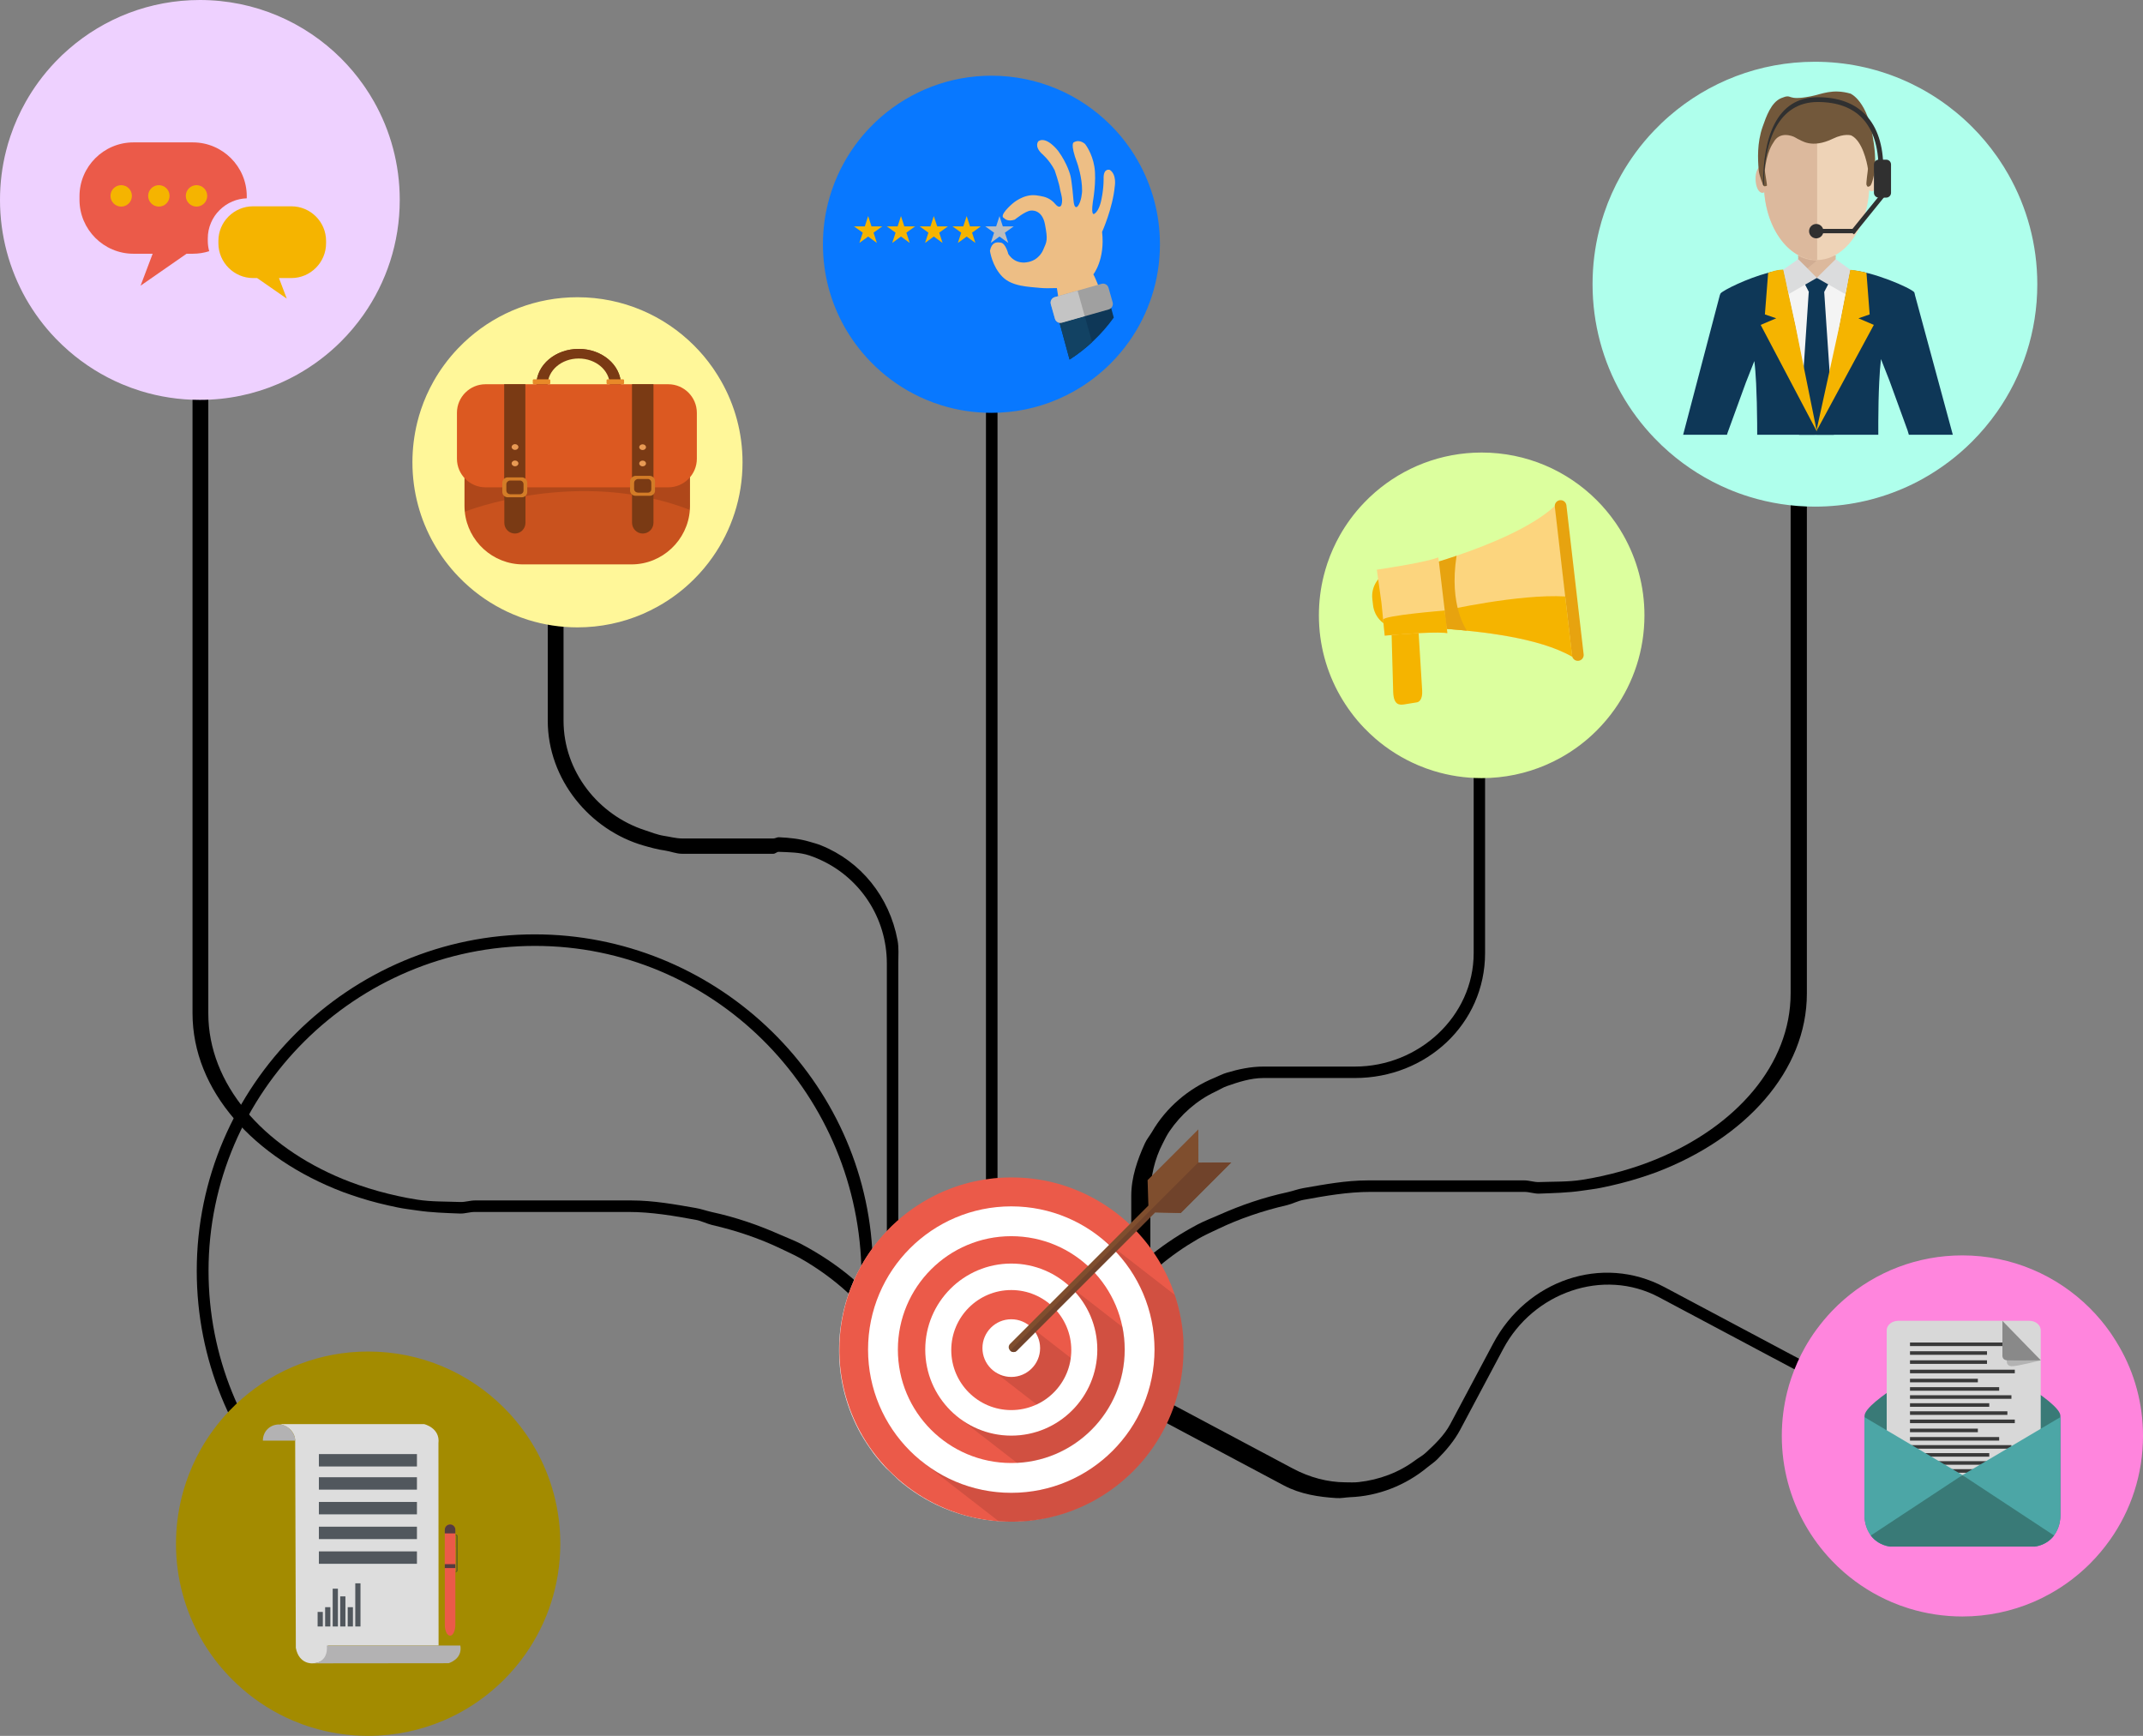 <?xml version="1.0" encoding="utf-8"?>
<!-- Generator: Adobe Illustrator 22.0.0, SVG Export Plug-In . SVG Version: 6.00 Build 0)  -->
<svg version="1.1" id="Layer_1" xmlns="http://www.w3.org/2000/svg" xmlns:xlink="http://www.w3.org/1999/xlink" x="0px" y="0px"
	 viewBox="0 0 4563.7 3696.3" style="enable-background:new 0 0 4563.7 3696.3;" xml:space="preserve">
<rect x="0" y="0" width="4563.7" height="3696.3" fill="#808080" stroke="none"/>
<style type="text/css">
	.st0{fill:#FCFAFB;}
	.st1{fill:#EED1FF;}
	.st2{fill:#AFFFEC;}
	.st3{fill:#DCFF9E;}
	.st4{fill:#FF85DD;}
	.st5{fill:#FFF799;}
	.st6{fill:#A38B00;}
	.st7{fill:#0878FF;}
	.st8{fill:#F5B400;}
	.st9{fill:#EB5A49;}
	.st10{fill:#DCB99D;}
	.st11{fill:#EED3B7;}
	.st12{fill:#72583B;}
	.st13{fill:#F4F4F4;}
	.st14{fill:#0E3757;}
	.st15{fill:#D1AD93;}
	.st16{fill:#DBDCDD;}
	.st17{fill:#303030;}
	.st18{fill:#252926;}
	.st19{fill:#EDBE85;}
	.st20{fill:#BCBCBC;}
	.st21{fill:#A0A0A0;}
	.st22{fill:#124263;}
	.st23{fill:#C4C4C4;}
	.st24{fill:#397A77;}
	.st25{fill:#D8D8D8;}
	.st26{fill:#3A3A3A;}
	.st27{fill:#221F1F;}
	.st28{opacity:0.2;fill:#221F1F;enable-background:new    ;}
	.st29{fill:#898989;}
	.st30{fill:#4CA6A6;}
	.st31{fill:#7A3A14;}
	.st32{fill:#C9521E;}
	.st33{opacity:0.13;fill:#050505;enable-background:new    ;}
	.st34{fill:#DC5921;}
	.st35{fill:#E89A54;}
	.st36{fill:#D37C27;}
	.st37{fill:#E88929;}
	.st38{fill:#FFFFFF;}
	.st39{opacity:0.11;enable-background:new    ;}
	.st40{fill:#7F4E2E;}
	.st41{fill:#70432B;}
	.st42{fill:#FCD57E;}
	.st43{fill:#E7A30F;}
	.st44{fill:#DDDDDD;}
	.st45{fill:#B3B2B3;}
	.st46{opacity:0.8;fill:#2F363E;enable-background:new    ;}
	.st47{opacity:0.8;}
	.st48{fill:#2F363E;}
</style>
<g id="Layer_3">
</g>
<g id="Layer_5">
</g>
<g id="Layer_2_1_">
	<g>
		<path d="M1859.1,2704.3v388.1c-9.2-12-17.3-24.6-24.4-37.7v-350.4c0-2.7-0.3-5.5-0.4-8.2c-12.4-376.7-317.1-681.9-695-681.9
			c-381.6,0-695.2,310.4-695.2,691.9c0,365.3,285,665.3,644,690.2c0.4,0,1,0.1,1.4,0.1c15.6,1.1,31.3,1.6,48.6,1.6v24.6
			c-17.3,0-33.4-0.5-49.3-1.7c-0.4,0-0.9-0.1-1.3-0.1C715.3,3395.6,419,3084.6,419,2706.1c0-395,324.8-716.5,719.8-716.5
			c379.1,0,695.3,296.8,718.7,670.2C1858.5,2674.5,1859.1,2689.4,1859.1,2704.3z"/>
	</g>
	<g>
		<rect x="2099.7" y="635.9" width="24.6" height="2006.7"/>
	</g>
	<g>
		<path d="M1961.9,3004.8v119c-11.2-3.6-22.4-7.8-33.6-12.5v-106.4c0-127.6-85.2-241.9-211.7-318.4c-3.4-2-6.8-4.1-10.3-6
			c-13.1-7.6-29.3-14.8-43.4-21.6c-44.5-21.4-94.5-38.5-146.4-50.4c-11.3-2.7-23.4-9-34.8-11c-45.7-8.4-94-16.8-143.3-16.8h-327.2
			c-10.6,0-21,3.7-31.2,3.4c-31.1-1.2-61.6-2.1-91.3-6.5c-13.8-2.1-27.4-3.5-40.9-6.3c-28.6-5.8-56.2-12.6-82.8-21.2
			c-11.5-3.8-23.3-7.6-34.5-11.8C540.3,2465.9,410,2322.6,410,2157.5V769l33.6-16.3v1404.8c0,151,115.9,283,286.7,353.2
			c11.2,4.6,22.8,8.9,34.4,12.9c26.5,9.2,54.3,17,83,23.2c13.4,3,27.2,5.6,41,7.7c29.6,4.7,60.3,3.8,91.4,5
			c10.4,0.4,20.9-3.3,31.3-3.3h333.3c47,0,92.7,8.4,136.5,16c11.6,1.9,22.9,6.1,34.2,8.6c51.6,11.1,100.2,28,145.2,48
			c14,6.2,32.6,13.3,45.9,20.3c6.2,3.2,12,6.5,18,9.9C1866.5,2739.8,1961.9,2865.1,1961.9,3004.8z"/>
	</g>
	<g>
		<path d="M3847.9,874.9v1240.5c0,165-130.5,308.4-320.7,380.8c-11.2,4.3-23.2,8-34.7,11.8c-26.6,8.5-54.3,15.4-82.8,21.2
			c-13.5,2.8-27.1,4.1-40.9,6.3c-29.7,4.4-60.2,5-91.3,6.2c-10.3,0.3-20.7-3.7-31.2-3.7h-327.2c-49.2,0-97.6,8.6-143.3,17
			c-11.5,2-23.5,8.5-34.8,11.2c-51.9,11.9-101.9,29.1-146.4,50.4c-14.1,6.7-30.3,14-43.4,21.6c-29.7,17.2-57.2,36.5-82.1,57.5
			c-85.7,72.3-139.6,165.5-139.6,267v230.9c-11.2,6.2-22.4,11.8-34.6,16.9v-247.8c0-111.7,61.2-214.2,158.4-292
			c29.5-23.6,62.4-45,97.8-63.7c13.2-7,31.9-14.2,45.9-20.4c44.9-20,93.6-36.9,145.2-48c11.3-2.5,22.6-6.9,34.2-8.8
			c43.9-7.6,89.6-16.3,136.6-16.3h333.3c10.4,0,20.9,4,31.3,3.6c31.1-1.2,61.8-0.1,91.3-4.8c13.8-2.1,27.6-4.7,41-7.7
			c28.7-6.2,56.5-14,83-23.2c11.6-4.1,23-8.3,34.1-12.9c170.7-70.1,286.3-202.2,286.3-353.2V874.9H3847.9z"/>
	</g>
	<g>
		<g>
			<path d="M3162.6,1369.8v659.6c0,151.4-125.6,266.1-277,266.1h-194.9c-27.2,0-53.5,8.7-77.9,17.2c-8.4,2.8-16.5,8.2-24.6,11.9
				c-39.7,18.6-73.6,48.7-98,84.7c-5.3,7.8-9.5,16.5-13.8,25c-17.5,33.4-26.6,72-26.6,112.2v538.3c-12.2,17.4-25.5,33.7-40.7,48.6
				v-586.9c0-39.8,13.4-77.6,28.9-111.7c3.7-8.4,10.5-16.5,15.2-24.5c30-51.8,77.9-92.8,133.8-115.6c8-3.3,16.7-8,25.2-10.4
				c24.7-7.5,51.4-13.2,78.6-13.2h194.9c135.2,0,252.6-106.5,252.6-241.7v-659.6L3162.6,1369.8L3162.6,1369.8z"/>
		</g>
		<path d="M3197.2,1359.5c0,27.6-22.3,49.9-49.9,49.9c-27.6,0-49.9-22.3-49.9-49.9s22.3-49.9,49.9-49.9S3197.2,1331.9,3197.2,1359.5
			z"/>
	</g>
	<g>
		<g>
			<path d="M4127.4,3050.8l-582.7-310c-133.6-71.1-293.6-13.9-364.7,119.7l-91.6,172.1c-12.8,24-33,43-51.9,60.6
				c-6.4,6.1-15.1,10.7-22.2,16c-35.1,26.3-77.6,42-120.8,46.7c-9.4,1.1-19.1,0.6-28.6,0.5c-37.7-0.2-76-10.4-111.6-29.3
				l-475.2-252.8c-21.1,2.6-41.7,6.7-62.1,13.1l518.1,275.7c35.2,18.7,74.8,24.6,112.2,26.9c9.2,0.7,19.5-1.5,28.7-1.9
				c59.8-2.2,118.5-25.2,164.9-63.8c6.7-5.5,15.1-10.9,21.2-17.2c18.2-18.3,36-39.1,48.7-63l91.6-172.1
				c63.5-119.3,212.3-173.1,331.6-109.7l582.7,310L4127.4,3050.8z"/>
		</g>
		<path d="M4152.5,3024.9c-24.3-12.9-54.5-3.7-67.5,20.6c-12.9,24.3-3.7,54.5,20.6,67.5c24.3,12.9,54.6,3.7,67.5-20.6
			C4186.1,3068,4176.8,3037.8,4152.5,3024.9z"/>
	</g>
	<g>
		<g>
			<path d="M1913,2051.5v1099.2c-9.2-7.4-17.3-15.2-24.4-23.4V2051.5c0-97.6-57.4-181.9-140.7-220.2c-7.9-3.7-15.8-6.9-24.2-9.7
				c-20.7-6.9-42.7-6.8-65.4-7.7c-3.7-0.2-7.3,4.1-11.1,4.1h-194.9c-12.4,0-24.7-5.3-36.6-7c-13.5-1.7-32.1-6.7-44.8-10.4
				c-114.7-32.9-204.4-140.9-204.4-266V891.2h33.6v643.3c0,108.8,74.7,201.2,172.9,233.2c12.6,4.2,27.5,10.1,40.9,12.1
				c12,1.8,25.9,5.6,38.4,5.6h194.9c3.7,0,7.5-2.7,11.2-2.6c22.6,1,44.6,3.3,65.5,9.5c8.3,2.5,16.5,4.5,24.5,7.8
				c85,34.1,145.7,109.6,162.9,201.7C1914.5,2018,1913,2034.4,1913,2051.5z"/>
		</g>
		<path d="M1141.7,879.8c0,27.6,22.3,49.9,49.9,49.9s49.9-22.3,49.9-49.9c0-27.6-22.3-49.9-49.9-49.9
			C1164,829.9,1141.7,852.2,1141.7,879.8z"/>
	</g>
	<path class="st0" d="M2516.2,2875.2c0,78-24.5,150.3-66.2,209.6c-12.2,17.4-25.9,33.7-41,48.6c-23.6,23.5-50.4,43.8-79.6,60.2
		c-11.1,6.2-22.5,11.8-34.2,16.9c-44,18.9-92.6,29.3-143.5,29.3c-37.5,0-73.8-5.7-107.9-16.2c-11.7-3.6-23.1-7.8-34.3-12.5
		c-35.4-15-68-35.5-96.7-60.3c-8.6-7.4-16.8-15.2-24.6-23.4c-10.5-11-20.4-22.6-29.5-34.9c-8.9-12-17.2-24.6-24.6-37.7
		c-30-53-47.2-114.3-47.2-179.5c0-30.7,3.8-60.5,10.9-89c2.3-9.3,5-18.4,8-27.3c7.4-21.9,16.8-43,28-62.8
		c7.1-12.6,14.9-24.7,23.4-36.2c9.5-12.9,19.8-25.2,30.9-36.8c7.8-8.2,16-16,24.6-23.4c64-55.5,147.5-89.1,238.8-89.1
		c100.5,0,191.5,40.7,257.4,106.4c15,15,28.7,31.2,41,48.6c1.2,1.6,2.3,3.3,3.4,5c5.5,8.1,10.7,16.5,15.6,25.1
		C2499.1,2748.6,2516.2,2809.9,2516.2,2875.2z"/>
	<path class="st1" d="M851.3,425.7c0,91.1-28.6,175.5-77.3,244.7c-14.3,20.3-30.3,39.3-47.8,56.8c-27.5,27.5-58.8,51.1-93,70.3
		c-12.9,7.2-26.3,13.8-40,19.7c-51.4,22.1-108.1,34.3-167.6,34.3c-43.8,0-86.1-6.6-125.9-18.9c-13.6-4.2-27-9.1-40-14.6
		c-41.4-17.5-79.4-41.4-112.9-70.4c-10-8.7-19.6-17.8-28.7-27.3c-12.3-12.8-23.8-26.4-34.4-40.7c-10.4-14-20-28.7-28.7-44
		C20,573.4,0,501.9,0,425.7c0-35.8,4.4-70.6,12.8-103.9c2.7-10.8,5.8-21.5,9.4-31.9c8.6-25.6,19.6-50.1,32.7-73.3
		c8.3-14.7,17.4-28.8,27.3-42.3c11.1-15.1,23.1-29.4,36-42.9c9.1-9.6,18.7-18.7,28.7-27.3C221.6,39.2,319.1,0,425.7,0
		C543,0,649.2,47.5,726.2,124.2c17.5,17.5,33.6,36.5,47.8,56.8c1.4,1.9,2.7,3.9,4,5.8c6.5,9.5,12.5,19.2,18.2,29.2
		C831.3,277.9,851.3,349.5,851.3,425.7z"/>
	<path class="st2" d="M4338.6,605.2c0,101.3-31.8,195.2-86,272.2c-15.9,22.6-33.7,43.7-53.2,63.2c-30.6,30.5-65.4,56.9-103.4,78.2
		c-14.4,8.1-29.2,15.4-44.5,21.9c-57.2,24.5-120.2,38.1-186.4,38.1c-48.8,0-95.8-7.4-140.1-21.1c-15.2-4.7-30-10.1-44.5-16.3
		c-46-19.5-88.3-46.1-125.6-78.4c-11.1-9.6-21.8-19.8-31.9-30.4c-13.7-14.3-26.5-29.4-38.3-45.3c-11.6-15.6-22.3-32-31.9-49
		c-39-68.8-61.3-148.4-61.3-233.2c0-39.9,4.9-78.6,14.2-115.6c3-12,6.5-23.9,10.4-35.5c9.6-28.5,21.8-55.8,36.4-81.6
		c9.2-16.3,19.4-32,30.4-47.1c12.3-16.8,25.7-32.7,40.1-47.7c10.2-10.6,20.8-20.8,31.9-30.4c83.1-72.1,191.5-115.7,310.1-115.7
		c130.5,0,248.7,52.8,334.3,138.2c19.5,19.4,37.3,40.6,53.2,63.2c1.5,2.1,3,4.3,4.5,6.5c7.2,10.6,13.9,21.4,20.2,32.5
		C4316.3,440.9,4338.6,520.4,4338.6,605.2z"/>
	<path class="st3" d="M3502,1310.4c0,74.1-23.3,142.9-63,199.2c-11.6,16.5-24.7,32-38.9,46.2c-22.4,22.4-47.9,41.6-75.7,57.2
		c-10.5,5.9-21.4,11.2-32.6,16c-41.9,18-88,27.9-136.4,27.9c-35.7,0-70.1-5.4-102.5-15.4c-11.1-3.4-22-7.4-32.6-11.9
		c-33.7-14.3-64.7-33.7-91.9-57.3c-8.1-7.1-15.9-14.5-23.4-22.3c-10-10.4-19.4-21.5-28-33.2c-8.5-11.4-16.3-23.4-23.4-35.9
		c-28.6-50.4-44.9-108.6-44.9-170.6c0-29.2,3.6-57.5,10.4-84.6c2.2-8.8,4.8-17.5,7.6-26c7-20.9,16-40.8,26.6-59.7
		c6.7-11.9,14.2-23.4,22.3-34.5c9-12.3,18.8-24,29.3-34.9c7.4-7.8,15.2-15.2,23.4-22.3c60.8-52.7,140.2-84.7,227-84.7
		c95.5,0,182,38.6,244.7,101.1c14.3,14.2,27.3,29.7,38.9,46.2c1.1,1.6,2.2,3.2,3.3,4.7c5.3,7.7,10.2,15.7,14.8,23.8
		C3485.7,1190.1,3502,1248.4,3502,1310.4z"/>
	<path class="st4" d="M4563.7,3057.5c0,82.3-25.8,158.5-69.9,221c-12.9,18.3-27.4,35.5-43.2,51.3c-24.9,24.8-53.1,46.2-84,63.5
		c-11.7,6.5-23.7,12.5-36.1,17.8c-46.5,19.9-97.6,31-151.4,31c-39.6,0-77.8-6-113.8-17.1c-12.3-3.8-24.4-8.2-36.1-13.2
		c-37.4-15.8-71.7-37.4-102-63.6c-9-7.8-17.7-16.1-25.9-24.7c-11.1-11.6-21.5-23.9-31.1-36.8c-9.4-12.7-18.1-26-25.9-39.8
		c-31.7-55.9-49.8-120.5-49.8-189.3c0-32.4,4-63.8,11.5-93.8c2.4-9.8,5.3-19.4,8.5-28.8c7.8-23.1,17.7-45.3,29.5-66.2
		c7.5-13.3,15.7-26,24.7-38.2c10-13.6,20.9-26.6,32.5-38.8c8.2-8.6,16.9-16.9,25.9-24.7c67.5-58.5,155.5-93.9,251.8-93.9
		c106,0,201.9,42.9,271.5,112.2c15.8,15.8,30.3,32.9,43.2,51.3c1.2,1.7,2.4,3.5,3.6,5.3c5.8,8.6,11.3,17.4,16.4,26.4
		C4545.6,2924,4563.7,2988.6,4563.7,3057.5z"/>
	<path class="st5" d="M1581.3,984.4c0,75.2-23.6,144.9-63.8,202c-11.8,16.8-25,32.5-39.5,46.9c-22.7,22.7-48.5,42.2-76.8,58
		c-10.7,6-21.7,11.4-33,16.3c-42.5,18.2-89.2,28.3-138.4,28.3c-36.2,0-71.1-5.5-104-15.6c-11.3-3.5-22.3-7.5-33-12.1
		c-34.2-14.5-65.6-34.2-93.2-58.2c-8.3-7.2-16.2-14.7-23.7-22.6c-10.2-10.6-19.6-21.8-28.4-33.6c-8.6-11.6-16.5-23.7-23.7-36.4
		c-29-51.1-45.5-110.1-45.5-173c0-29.6,3.7-58.3,10.5-85.8c2.2-8.9,4.8-17.7,7.7-26.4c7.1-21.2,16.2-41.4,27-60.5
		c6.8-12.1,14.4-23.8,22.6-34.9c9.1-12.5,19.1-24.3,29.7-35.4c7.5-7.9,15.5-15.4,23.7-22.6c61.7-53.5,142.1-85.9,230.2-85.9
		c96.9,0,184.6,39.2,248.1,102.6c14.5,14.4,27.7,30.1,39.5,46.9c1.1,1.6,2.2,3.2,3.3,4.8c5.3,7.8,10.3,15.9,15,24.1
		C1564.7,862.4,1581.3,921.4,1581.3,984.4z"/>
	<path class="st6" d="M1193.2,3287.2c0,87.5-27.5,168.7-74.3,235.2c-13.7,19.5-29.1,37.8-46,54.6c-26.5,26.4-56.5,49.2-89.4,67.5
		c-12.4,7-25.2,13.3-38.4,18.9c-49.4,21.2-103.9,32.9-161.1,32.9c-42.1,0-82.8-6.4-121-18.2c-13.1-4-25.9-8.7-38.4-14
		c-39.8-16.8-76.3-39.8-108.5-67.7c-9.6-8.3-18.8-17.1-27.6-26.3c-11.8-12.3-22.9-25.4-33.1-39.1c-10-13.5-19.3-27.6-27.6-42.3
		c-33.7-59.5-53-128.2-53-201.4c0-34.4,4.3-67.9,12.3-99.9c2.6-10.4,5.6-20.6,9-30.7c8.3-24.6,18.8-48.2,31.4-70.5
		c8-14.1,16.7-27.7,26.3-40.7c10.6-14.5,22.2-28.3,34.6-41.3c8.8-9.2,18-18,27.6-26.3c71.8-62.3,165.5-100,268-100
		c112.8,0,214.9,45.6,288.9,119.4c16.9,16.8,32.3,35.1,46,54.6c1.3,1.9,2.6,3.7,3.9,5.6c6.2,9.1,12,18.5,17.5,28.1
		C1174,3145.2,1193.2,3213.9,1193.2,3287.2z"/>
	<path class="st7" d="M2470.2,520.2c0,76.8-24.1,147.9-65.2,206.3c-12,17.1-25.5,33.1-40.3,47.9c-23.2,23.1-49.6,43.1-78.4,59.2
		c-10.9,6.1-22.1,11.6-33.7,16.6c-43.3,18.6-91.1,28.9-141.3,28.9c-37,0-72.6-5.6-106.2-16c-11.5-3.5-22.8-7.7-33.7-12.3
		c-34.9-14.8-66.9-34.9-95.1-59.4c-8.4-7.3-16.5-15-24.2-23.1c-10.4-10.8-20-22.3-29-34.3c-8.8-11.8-16.9-24.2-24.2-37.1
		c-29.6-52.2-46.4-112.4-46.4-176.7c0-30.2,3.7-59.5,10.8-87.6c2.3-9.1,4.9-18.1,7.9-26.9c7.3-21.6,16.5-42.3,27.6-61.8
		c7-12.4,14.7-24.3,23-35.7c9.3-12.7,19.5-24.8,30.4-36.2c7.7-8.1,15.8-15.7,24.2-23.1c63-54.6,145.1-87.7,235-87.7
		c98.9,0,188.4,40,253.3,104.7c14.8,14.7,28.3,30.7,40.3,47.9c1.1,1.6,2.3,3.3,3.4,4.9c5.4,8,10.6,16.2,15.3,24.7
		C2453.3,395.7,2470.2,456,2470.2,520.2z"/>
</g>
<g id="Layer_6">
	<path class="st8" d="M538.9,439.3h81.6c40.7,0,73.9,33.1,73.9,73.8v4.9c0,40.7-33.2,74.1-73.9,74.1h-26.4l16.6,43.8l-63.1-43.8H539
		c-40.7,0-73.9-33.4-73.9-74.1v-4.9C465,472.4,498.3,439.3,538.9,439.3z"/>
	<g>
		<g>
			<g>
				<path class="st9" d="M442.5,507.6c0-11.5,2.3-22.7,6.8-33.2c4.3-10.2,10.5-19.3,18.4-27.1c7.9-7.8,17-14,27.2-18.3
					c9.7-4.1,20-6.4,30.6-6.7v-4.5c0-63.1-51.6-114.6-114.8-114.6H284.1c-63.1,0-114.8,51.5-114.8,114.6v7.7
					c0,63.1,51.6,114.8,114.8,114.8h41l-25.7,68l97.9-68h13.4c12.1,0,23.8-1.9,34.8-5.4c-2-7.2-3-14.7-3-22.3L442.5,507.6
					L442.5,507.6z"/>
			</g>
		</g>
	</g>
	<ellipse class="st8" cx="258.1" cy="417.1" rx="22.8" ry="22.8"/>
	<ellipse class="st8" cx="338.3" cy="417.1" rx="22.8" ry="22.8"/>
	<ellipse class="st8" cx="418.5" cy="417.1" rx="22.8" ry="22.8"/>
</g>
<g id="Layer_7">
	<path class="st10" d="M3992.6,598.4l-52.1-19.2c-39-12.8-30.6-35.3-30.6-35.3h-40.1h-0.6H3829c0,0,8.4,22.4-30.6,35.3l-52.1,19.3
		l123.2-1.3L3992.6,598.4z"/>
	<path class="st10" d="M3764.4,380.3c0.6,16-2.7,30-11,30.3s-14.3-12.5-14.8-28.5c-0.6-16,5.8-29.2,14.1-29.5
		C3760.9,352.2,3763.8,364.3,3764.4,380.3z"/>
	<path class="st11" d="M3974.7,377.1c-0.6,16,2.7,30,11,30.3s14.3-12.5,14.8-28.5c0.6-16-5.8-29.2-14.1-29.5
		C3978.1,349,3975.2,361.1,3974.7,377.1z"/>
	<path class="st11" d="M3981.2,388.9c0,91-50.3,164.8-112.4,164.8c-62.1,0-112.4-73.8-112.4-164.8s50.3-168.6,112.4-168.6
		C3930.9,220.3,3981.2,297.8,3981.2,388.9z"/>
	<path class="st10" d="M3869.8,220.3v333.4c-62.4,0-113.4-72-113.4-162.6C3756.3,298.5,3803.6,221.9,3869.8,220.3z"/>
	<path class="st12" d="M3745.3,362.1c-1.9-22.7-3.8-57.4,8.3-92c7.7-21.9,18.1-52.1,39.5-61.1c26.6-11.1,8.1,7,63.5-4
		c23.7-4.7,45.7-16.6,84.1-5.7c0,0,37.7,15.3,48.9,100.9c0,0.1,0,0.2,0.1,0.4c0.4,2.3,5,27.8,3.2,59.5c-0.3,5.5-5.7,32.2-10.1,35.5
		c-6.9,5.1-7-1-7.6-1.3c-2.3-1,3-32.5,2.7-34.9c-2-14.3-12.1-59.7-35.5-71c-0.1-0.1-14.7-4.9-38.8,6.8c-46.5,22.6-68.3,2.8-74.4,1
		c-0.4-0.1-7.5-4.3-7.8-4.4c-4.6-2.2-31.3-13.2-44.6,11.4c-0.1,0.3-0.3,0.5-0.5,0.8c-1.8,2.5-13.6,19.5-18,58.3
		c-0.3,2.3,5.1,30.3,4.5,33.1c0,0-6.8,3.4-7.9-1C3754.6,393.2,3746.3,374.2,3745.3,362.1z"/>
	<rect x="3746.2" y="598.4" class="st13" width="257.3" height="196.2"/>
	<path class="st14" d="M3884.8,621.7c-0.7,1.3-3.6,2.3-6.5,2.3h-19.6c-3,0-5.9-1-6.5-2.3l-11.2-21.8c-2.2-4.3,0.8-8.2,7-8.2h41.2
		c6.2,0,9.2,4,7,8.2L3884.8,621.7z"/>
	<path class="st15" d="M3869.1,554.9l-59.7,49.2l-53.7-20.4l76.7-14.5l-5.9-12.2c0,0,4.6-3.1,2.7-12.1
		C3829.3,545,3847.4,555,3869.1,554.9z"/>
	<path class="st16" d="M3829.5,551.9c0.5,0.1,39.7,39.8,39.7,39.8l-59.6,34.3l-13.7-50.6L3829.5,551.9z"/>
	<path class="st16" d="M3909.3,551.9c-0.5,0.1-40.3,39.8-40.3,39.8l60.3,34.3l12.4-50.7L3909.3,551.9z"/>
	
		<rect x="3925.6" y="448.6" transform="matrix(0.629 -0.777 0.777 0.629 1122.829 3260.857)" class="st17" width="107.1" height="9.9"/>
	<rect x="3877.1" y="487.4" class="st17" width="73.7" height="9.3"/>
	<path class="st17" d="M4010.7,359.7h-10.2c0-95-46.6-142.5-129.5-142.5s-114.7,81.7-114.7,176.7h-1.7
		c0-100.6,27.9-186.9,116.4-186.9S4010.7,259.1,4010.7,359.7z"/>
	<g>
		<g>
			<path class="st17" d="M4027.1,410.6c0,5.6-4.6,10.2-10.2,10.2h-16c-5.6,0-10.2-4.6-10.2-10.2v-60.4c0-5.6,4.6-10.2,10.2-10.2h16
				c5.6,0,10.2,4.6,10.2,10.2V410.6z"/>
		</g>
	</g>
	<g>
		
			<ellipse transform="matrix(0.16 -0.987 0.987 0.16 2763.249 4231.906)" class="st17" cx="3868.7" cy="492" rx="15.3" ry="15.3"/>
	</g>
	<polygon class="st18" points="3870.8,919.3 3870.6,915.3 3869.6,912.1 3866,919.3 	"/>
	<g>
		<g>
			<g>
				<polygon class="st14" points="3864.3,925.8 3869,925.8 3869,925.9 3905.4,925.9 3904.6,913.4 3904.4,910.5 3904.3,909.7 
					3902.3,880.5 3896.5,794.7 3896.5,794.7 3896.4,793.7 3889.6,693.3 3884.8,621.3 3851.9,621.3 3847.1,693.3 3840.8,787 
					3840.7,787.6 3840.7,788 3835.8,859.4 3832.4,910.5 3832.2,913.4 3831.3,925.9 3864.2,925.9 				"/>
			</g>
			<polygon class="st14" points="3864.3,926 3864.2,926 3869,926 3869,926 			"/>
		</g>
	</g>
	<path class="st14" d="M4078.1,628.4C4078.1,628.4,4078.1,628.3,4078.1,628.4c-0.1-0.4-0.1-0.5-0.1-0.7c-0.2-1.7-1.1-4.4-1.5-5.5
		c-8.4-9.4-89.2-44.7-135.6-46.7l0,0l-22.1,114l-18,92.7l-12.8,66l0,0l-14.8,55.1l-1.6,8l-3.7,7.3l-1.5-5.1l-1.7-3.2l-23.5-121.6
		l-0.4-1.9l-18.2-93.7l-26-118.3c-0.1,0-1,0.1-1.1,0.1c-8.2,0.4-13.7,2.1-23.5,4.4c-0.2,0-0.4,0.1-0.5,0.1c-2.2,0.5-4.4,1.1-6.6,1.6
		l0,0c-43.9,11.6-94.3,36.4-100.8,43.7l0,0l-1.6,3.8l-78.1,297.2h93.3l1.4-4.4l38.7-106.3l18.2-46.2l0,0c1.7,13.2,2.9,29.6,3.8,47.6
		c1.3,26.3,2,56,2.2,84.2c0.1,8.6,0.1,17.1,0.1,25.2l125-0.1v0.1H4000c0-9,0-18.5,0-28.2l0,0c0.1-28,0.7-57.9,2-84.5
		c0.9-18.2,2.1-34.9,3.7-48.5l18,45.8l38.7,106.3l2.7,9.1h93.6L4078.1,628.4z"/>
	<path class="st8" d="M3869.1,918.7l-45.8-226.1l-25.8-118.4c-15.6,0-27.8,5.7-32.1,6.8l-6.9,88.5l24.1,8.3l-33.1,14L3869.1,918.7z"
		/>
	<path class="st8" d="M3867.9,918.7l49.6-226.1l22.9-117.9c9.9,0.1,31.1,5.1,34.4,6.2l6.8,88.6l-23.9,8.3l32.8,14L3867.9,918.7z"/>
</g>
<g id="Layer_8">
	<path class="st19" d="M2350.1,636c0,0-16.7-43.6-21.7-51.8c0,0,25.3-31.4,18.6-90.4c0,0,22.7-50.4,27-97c0,0,4.6-24.8-10.4-35
		c0,0-12.7-4.7-13.4,15.7c0,0,1,20.2-4.6,47c0,0-4.1,23.9-14.7,30.4c0,0-8.1,8-3.6-24.9c0,0,8.2-45,3.3-75
		c-4.7-29.3-19.7-48.2-19.7-48.2s-11-11-23.7-4c0,0-9.8,0.4,7.1,45.3c0,0,10.6,30.2,10.1,59.1c0,0-1,22.7-9.8,32.5
		c0,0-7,7.9-8.6-14.1c0,0-3.1-38.2-6.4-51.5c0,0-5.8-24.8-26.1-52.7c0,0-24.3-32.1-42-20.9c0,0-9.7,10,6.5,26.1
		c0,0,16.8,13.7,28,35.9c0,0,9.7,28.2,11.2,39.2c0.2,1.6,0.5,3.1,0.9,4.7c1.5,6.3,6,19.1,2.3,29.9c0,0-3.4,9.8-13.2-1.9
		c-6.4-7.7-15-13.2-24.7-15.6c-4.4-1.1-9.7-2.1-16-2.9c-27.5-3.4-50.6,17.9-50.6,17.9s-30.6,25.8-17.2,31c0,0,6.8,8.3,22.4,2.8
		c0,0,22.7-18.6,34.2-19.2c0,0,23.8-3.9,30.1,29.5s4.1,36.1-3.8,54c0,0-8.6,23.5-35.9,26.7c0,0-23.5,5.1-38.4-17.7
		c0,0-5.5-22.5-15.7-24.2s-19.5-0.9-23.4,17.3c0,0,4.1,32.7,26.8,55.6c20.5,20.6,55.9,21,80.8,23.5c5.4,0.5,10.9,0.7,16.4,0.6
		c4.7-0.1,11.1-0.3,18.5-0.3l7.9,49.9L2350.1,636z"/>
	<polygon class="st8" points="1848.8,460.1 1855.9,482 1879,482 1860.3,495.4 1867.4,517.3 1848.8,503.7 1830.1,517.3 1837.3,495.4 
		1818.6,482 1841.7,482 	"/>
	<polygon class="st8" points="1918.7,460.1 1925.8,482 1948.9,482 1930.2,495.4 1937.4,517.3 1918.7,503.7 1900.1,517.3 
		1907.2,495.4 1888.5,482 1911.6,482 	"/>
	<polygon class="st8" points="1988.6,460.1 1995.8,482 2018.8,482 2000.2,495.4 2007.3,517.3 1988.6,503.7 1970,517.3 1977.1,495.4 
		1958.5,482 1981.5,482 	"/>
	<polygon class="st8" points="2058.6,460.1 2065.7,482 2088.8,482 2070.1,495.4 2077.2,517.3 2058.6,503.7 2039.9,517.3 2047,495.4 
		2028.4,482 2051.4,482 	"/>
	<polygon class="st20" points="2128.5,460.2 2135.6,482.1 2158.7,482.1 2140,495.5 2147.2,517.3 2128.5,503.7 2109.9,517.3 
		2117,495.5 2098.3,482.1 2121.4,482.1 	"/>
	<path class="st14" d="M2371.9,676.3c-25.4,35.4-57.4,65.8-94.1,89.4l-32-117.4c-1.7-6.1,2-12.4,8-14l88.3-24.1c6.1-1.6,12.4,2,14,8
		L2371.9,676.3z"/>
	<path class="st21" d="M2361.1,658.9l-99.4,28.2c-6.4,1.8-13.2-1.9-15-8.4l-8.8-31.1c-1.8-6.4,1.9-13.2,8.4-15l99.4-28.2
		c6.4-1.8,13.2,1.9,15,8.4l8.8,31.1C2371.3,650.3,2367.5,657.1,2361.1,658.9z"/>
	<path class="st22" d="M2261.7,687.2c-1.8,0.5-3.5,0.6-5.3,0.3l21.3,78.2c17.1-11,33.1-23.4,48-37.1l-15.5-55.1L2261.7,687.2z"/>
	<path class="st23" d="M2295.9,622.8l-1.1-3.9l-48.6,13.8c-6.4,1.8-10.2,8.6-8.4,15l8.8,31.1c1.3,4.7,5.2,7.9,9.7,8.6
		c1.7,0.3,3.5,0.2,5.3-0.3l48.5-13.8L2295.9,622.8z"/>
</g>
<g id="Layer_9">
	<path class="st24" d="M4387.8,3227c0,36-26,65.2-57.9,65.2h-301.3c-32,0-57.9-29.2-57.9-65.2v-212.1c0-30.3,146.7-111.5,193-136.4
		c8.7-4.7,18.7-4.9,27-0.5c46,24.3,197.1,106.4,197.1,136.9L4387.8,3227L4387.8,3227z"/>
	<path class="st25" d="M4321.7,2812.5h-57.4h-164.4h-57.4c-13.4,0-24.6,8.9-24.6,20.3v63.4v317.7c0,11.3,11,20.4,24.4,20.4l0.2-0.1
		h279.2v0.1c12.6,0,22.9-8,24.1-18.4c0.1-0.7,0.1-1.3,0.1-2v-317.7v-63.4C4345.9,2821.4,4335.1,2812.5,4321.7,2812.5z"/>
	<rect x="4067.5" y="2858.7" class="st26" width="235.6" height="7.6"/>
	<rect x="4067.5" y="2877.3" class="st26" width="164" height="7.6"/>
	<rect x="4067.5" y="2896.6" class="st26" width="164" height="7.6"/>
	<rect x="4067.5" y="2916.6" class="st26" width="223.2" height="7.6"/>
	<rect x="4067.5" y="2935.9" class="st26" width="144.5" height="7.6"/>
	<rect x="4067.5" y="2953.8" class="st26" width="189.9" height="7.6"/>
	<rect x="4067.5" y="2971" class="st26" width="216" height="7.6"/>
	<rect x="4067.5" y="2988" class="st26" width="168.8" height="7.6"/>
	<rect x="4067.5" y="3005.2" class="st26" width="207.4" height="7.6"/>
	<rect x="4067.5" y="3022.8" class="st26" width="223.2" height="7.6"/>
	<rect x="4067.5" y="3042.1" class="st26" width="144.5" height="7.6"/>
	<rect x="4067.5" y="3060" class="st26" width="189.9" height="7.6"/>
	<rect x="4067.5" y="3077.2" class="st26" width="216" height="7.6"/>
	<rect x="4067.5" y="3094.2" class="st26" width="168.8" height="7.6"/>
	<rect x="4067.5" y="3111.4" class="st26" width="207.4" height="7.6"/>
	<rect x="4067.5" y="3128.4" class="st26" width="207.4" height="7.6"/>
	<rect x="4067.5" y="3147.9" class="st27" width="207.4" height="7.6"/>
	<path class="st28" d="M4264.3,2817l9.4,80.9c0,0-1.4,10.6,9.8,11.3c11.2,0.7,62.4-12.6,62.4-12.6L4264.3,2817z"/>
	<path class="st29" d="M4264.3,2812.6v72.7c0,0-1.4,10.6,9.8,11.3c11.2,0.7,71.9,0,71.9,0L4264.3,2812.6z"/>
	<path class="st30" d="M4387.8,3017.6v212.7c-1.2,17.5-6.6,30.2-13.5,39.4c-16.3,21.6-41.2,23.6-41.2,23.6L4179.2,3141
		L4387.8,3017.6z"/>
	<path class="st30" d="M4179.2,3141l-153.9,152.3c0,0-25-2-41.3-23.6c-6.9-9.1-12.2-21.8-13.5-39.4v-212.7L4179.2,3141z"/>
	<path class="st24" d="M4374.3,3269.7c-16.3,21.6-41.2,23.6-41.2,23.6h-307.8c0,0-25-2-41.3-23.6l195.1-128.6L4374.3,3269.7z"/>
</g>
<g id="Layer_10">
	<path class="st31" d="M1166.3,822c0-0.7,0-1.4,0-2.1c0-31.2,29.6-56.5,66.1-56.5s66.1,25.3,66.1,56.5c0,0.7,0,1.4,0,2.1h24
		c0-0.7,0-1.4,0-2.1c0-42.5-40.3-77-90.1-77c-49.8,0-90.1,34.5-90.1,77c0,0.7,0,1.4,0,2.1H1166.3z"/>
	<g>
		<g>
			<g>
				<path class="st31" d="M1232.3,743c-49.2,0-89.2,33.5-90.1,75.1h15.1c0-0.8-0.1-1.5-0.1-2.3c0-34.3,33.9-62.1,75.7-62.1
					c41.8,0,75.7,27.8,75.7,62.1c0,0.8,0,1.5-0.1,2.3h13.8C1321.5,776.4,1281.5,743,1232.3,743z"/>
			</g>
		</g>
	</g>
	<path class="st32" d="M1469.4,955.2v122c0,0.4,0,0.7,0,1.1c0,2.5-0.1,4.9-0.3,7.3c0,0.1,0,0.2,0,0.2c-4.5,64.5-58.7,116-124.3,116
		h-231c-64.3,0-117.6-49.3-124-112l0,0c-0.4-4.1-0.6-8.3-0.6-12.6v-122c0-68.5,56.1-124.6,124.6-124.6h231
		C1413.3,830.6,1469.4,886.7,1469.4,955.2z"/>
	<path class="st33" d="M1469.4,1010.7v66.4c0,0.4,0,0.7,0,1.1c0,2.5-0.1,4.9-0.3,7.3c0,0.1,0,0.2,0,0.2
		c-238.5-92-478.2,3.5-479.3,3.9l0,0l0,0c-0.4-3.9-0.6-8.3-0.6-12.5v-87.9h-0.1l480.2,20.9L1469.4,1010.7z"/>
	<path class="st34" d="M1423.2,1037.7h-389.3c-33.4,0-60.8-27.3-60.8-60.8V879c0-33.4,27.3-60.8,60.8-60.8h389.3
		c33.4,0,60.8,27.3,60.8,60.8v97.9C1484,1010.3,1456.7,1037.7,1423.2,1037.7z"/>
	<path class="st31" d="M1119,1050.2v63.1c0,12.5-10,22.8-22.5,22.8s-22.5-10.3-22.5-22.8v-62.6c2.3,1.7,4.5,2.8,7.3,2.8h30.4
		C1114.7,1053.4,1117.2,1052.2,1119,1050.2z"/>
	<path class="st31" d="M1118.8,818.1v232.1c-1.3,1.9-4.2,3.5-7.2,3.5h-30.4c-2.8,0-4.8-1.4-7.5-3.1V818.1H1118.8z"/>
	<path class="st31" d="M1391.6,1049.7v63.6c0,12.5-10.3,22.8-22.8,22.8s-22.8-10.3-22.8-22.8V1051c1.8,1.4,4.1,2.4,6.7,2.4h30.4
		C1386.3,1053.4,1389.2,1052,1391.6,1049.7z"/>
	<path class="st31" d="M1391.6,818.1v231.6c-2.7,2.2-5.3,4-8.5,4h-30.4c-2.6,0-4.8-1.2-6.8-2.7V818.1H1391.6z"/>
	<path class="st35" d="M1104,986.8c0,3.4-3.2,6.1-7.2,6.1s-7.2-2.8-7.2-6.1c0-3.4,3.2-6.2,7.2-6.2
		C1100.8,980.7,1104,983.4,1104,986.8z"/>
	<path class="st35" d="M1104,951.9c0,3.4-3.2,6.1-7.2,6.1s-7.2-2.8-7.2-6.1c0-3.4,3.2-6.2,7.2-6.2
		C1100.8,945.8,1104,948.5,1104,951.9z"/>
	<path class="st35" d="M1375.7,986.9c0,3.4-3.2,6.1-7.2,6.1s-7.2-2.7-7.2-6.1c0-3.4,3.2-6.1,7.2-6.1
		C1372.5,980.7,1375.7,983.5,1375.7,986.9z"/>
	<path class="st35" d="M1375.7,952.2c0,3.4-3.2,6.1-7.2,6.1s-7.2-2.7-7.2-6.1c0-3.4,3.2-6.1,7.2-6.1
		C1372.5,946.1,1375.7,948.8,1375.7,952.2z"/>
	<path class="st36" d="M1119.3,1019.8c-2-2-4.8-3.3-7.9-3.3H1081c-2.8,0-5.3,1.1-7.3,2.8c-2.4,2.1-4,5.3-4,8.7v19.4
		c0,3.5,1.5,6.6,4,8.7c2,1.7,4.5,2.8,7.3,2.8h30.4c3,0,5.8-1.3,7.9-3.2c2.2-2.1,3.5-5,3.5-8.3V1028
		C1122.8,1024.9,1121.5,1021.9,1119.3,1019.8z M1114.9,1044.5c0,2.2-0.8,4.2-2.3,5.7c-1.4,1.3-3.2,2.2-5.3,2.2h-20.9
		c-1.9,0-3.8-0.7-5.2-1.9c-1.7-1.4-2.9-3.6-2.9-6v-13.3c0-2.4,1.2-4.6,2.9-6c1.4-1.2,3.2-2,5.2-2h20.9c2.1,0,3.9,0.9,5.3,2.3
		c1.5,1.4,2.3,3.5,2.3,5.7V1044.5z"/>
	<path class="st36" d="M1391.6,1016.7c-2-2-4.6-3.4-7.7-3.4h-30.4c-2.8,0-5.5,1.3-7.5,3c-2.4,2.1-4.2,5.4-4.2,8.9v19.4
		c0,3.5,1.7,6.5,4.2,8.5c2,1.7,4.7,2.6,7.5,2.6h30.4c3,0,5.6-1.1,7.7-3.1c2.2-2.1,3.3-4.9,3.3-8.1v-19.4
		C1394.9,1021.9,1393.8,1018.7,1391.6,1016.7z M1387,1041.5c0,2.2-0.6,4.1-2.1,5.5c-1.4,1.3-3,2-5.1,2h-20.9c-1.9,0-4-0.6-5.4-1.7
		c-1.7-1.4-3.1-3.4-3.1-5.8v-13.3c0-2.4,1.4-4.8,3.1-6.2c1.4-1.2,3.4-2.1,5.4-2.1h20.9c2.1,0,3.7,1.1,5.1,2.4
		c1.5,1.4,2.1,3.7,2.1,5.9V1041.5z"/>
	<path class="st37" d="M1169.8,818h-33.1c-1.2,0-2.1-1-2.1-2.1v-6.1c0-1.2,1-2.1,2.1-2.1h33.1c1.2,0,2.1,1,2.1,2.1v6.1
		C1171.9,817.1,1170.9,818,1169.8,818z"/>
	<path class="st37" d="M1326.9,818h-33.1c-1.2,0-2.1-1-2.1-2.1v-6.1c0-1.2,1-2.1,2.1-2.1h33.1c1.2,0,2.1,1,2.1,2.1v6.1
		C1329.1,817.1,1328.1,818,1326.9,818z"/>
</g>
<g id="Layer_12">
	<path class="st9" d="M2520.3,2873.8c0,1.6,0,3.2,0,4.7c-0.1,4.7-0.2,9.4-0.4,14.1c-7.5,148.4-103.3,273.5-235.9,323.9
		c-1.4,0.5-2.8,1.1-4.2,1.6c-4.2,1.5-8.5,3-12.7,4.4c-1.4,0.5-2.9,0.9-4.3,1.4c-8.6,2.7-17.4,5-26.2,7.1c-3,0.7-5.9,1.3-8.9,1.9
		c-7.5,1.5-15,2.8-22.6,3.9c-1.5,0.2-3,0.4-4.6,0.6c-3.1,0.4-6.1,0.7-9.2,1.1c-1.5,0.2-3.1,0.3-4.6,0.4c-3.1,0.3-6.2,0.5-9.3,0.7
		c-7.8,0.5-15.6,0.7-23.5,0.7s-15.8-0.3-23.5-0.7c-3.1-0.2-6.2-0.4-9.3-0.7c-1.5-0.1-3.1-0.3-4.6-0.4c-3.1-0.3-6.2-0.7-9.2-1.1
		c-1.5-0.2-3.1-0.4-4.6-0.6c-7.6-1.1-15.2-2.4-22.6-3.9c-3-0.6-6-1.3-8.9-1.9c-8.9-2-17.6-4.4-26.2-7.1c-1.4-0.4-2.9-0.9-4.3-1.4
		c-4.3-1.4-8.5-2.9-12.7-4.4c-1.4-0.5-2.8-1-4.2-1.6c-132.6-50.4-228.4-175.5-235.9-323.9c-0.2-3.9-0.3-7.8-0.4-11.7
		c0-0.8,0-1.6,0-2.4c0-0.6,0-1.2,0-1.7c0-1,0-2,0-3c0-4.4,0.1-8.7,0.2-13c0-1.4,0.1-2.7,0.2-4.1c0-0.6,0.1-1.2,0.1-1.8
		c0.2-3.1,0.4-6.2,0.6-9.3c0.1-1.6,0.2-3.1,0.4-4.6c0.3-3.1,0.6-6.2,0.9-9.2c0.4-3.1,0.7-6.1,1.2-9.2c0.6-4.6,1.4-9.1,2.2-13.6
		c7.1-39.9,20.7-77.7,39.7-112c0.6-1.1,1.3-2.3,1.9-3.4c7.5-13.2,15.8-26,24.8-38.1c0.5-0.7,1-1.4,1.5-2.1
		c8.5-11.3,17.7-22.1,27.5-32.4c0.1-0.1,0.1-0.1,0.2-0.2c13.1-13.8,27.3-26.5,42.4-38.1c7-5.4,14.2-10.5,21.6-15.3
		c7.4-4.9,14.9-9.5,22.7-13.8c2.6-1.4,5.2-2.9,7.8-4.2c2.6-1.4,5.3-2.7,7.9-4.1c1.8-0.9,3.5-1.7,5.3-2.6c3.2-1.5,6.4-3,9.6-4.4
		c0.8-0.4,1.7-0.7,2.5-1.1c2.3-1,4.6-2,7-2.9c2.8-1.1,5.5-2.2,8.3-3.3c1.4-0.5,2.8-1.1,4.2-1.6c1.8-0.6,3.5-1.3,5.3-1.9
		c2.5-0.9,4.9-1.7,7.4-2.5c1.4-0.5,2.9-0.9,4.3-1.4c2.9-0.9,5.8-1.8,8.7-2.6c7.3-2.1,14.6-3.9,22-5.5c3-0.6,6-1.3,9-1.8
		c3-0.6,6-1.1,9-1.6c4.5-0.8,9.1-1.4,13.7-2c3.1-0.4,6.1-0.7,9.2-1.1c1.5-0.2,3.1-0.3,4.6-0.4c3.1-0.3,6.2-0.5,9.3-0.7
		c7.8-0.5,15.6-0.7,23.5-0.7s15.8,0.3,23.5,0.7c3.1,0.2,6.2,0.4,9.3,0.7c1.5,0.1,3.1,0.3,4.6,0.4c3.1,0.3,6.2,0.7,9.2,1.1
		c4.6,0.6,9.1,1.2,13.7,2c3,0.5,6,1,9,1.6s6,1.2,8.9,1.8c7.4,1.6,14.8,3.5,22,5.5c2.9,0.8,5.8,1.7,8.7,2.6c1.4,0.4,2.9,0.9,4.3,1.4
		c2.5,0.8,5,1.6,7.4,2.5c1.8,0.6,3.5,1.2,5.3,1.9c1.4,0.5,2.8,1,4.2,1.6c2.8,1.1,5.6,2.2,8.3,3.3c2.3,1,4.7,1.9,7,2.9
		c0.8,0.4,1.7,0.7,2.5,1.1c3.2,1.4,6.4,2.9,9.6,4.4c1.8,0.8,3.5,1.7,5.3,2.6c2.7,1.3,5.3,2.7,7.9,4.1c2.6,1.4,5.2,2.8,7.8,4.2
		c7.7,4.3,15.3,8.9,22.7,13.8s14.6,10,21.6,15.3c15.1,11.6,29.3,24.3,42.4,38.1c0.1,0.1,0.1,0.1,0.2,0.2
		c9.8,10.2,18.9,21.1,27.5,32.4c0.5,0.7,1,1.4,1.5,2.1c9,12.2,17.3,24.9,24.8,38.1c0.6,1.1,1.3,2.3,1.9,3.4
		c19,34.3,32.6,72,39.7,112c0.8,4.5,1.5,9.1,2.2,13.6c0.4,3,0.8,6.1,1.2,9.2c0.4,3.1,0.7,6.2,0.9,9.2c0.1,1.5,0.3,3.1,0.4,4.6
		c0.2,3.1,0.4,6.2,0.6,9.3C2520.1,2861.2,2520.3,2867.4,2520.3,2873.8z"/>
	<circle class="st38" cx="2153.6" cy="2873.8" r="305"/>
	<ellipse class="st9" cx="2153.6" cy="2873.8" rx="241.5" ry="241.5"/>
	<circle class="st38" cx="2153.6" cy="2873.8" r="183.2"/>
	<ellipse class="st9" cx="2153.6" cy="2874.8" rx="127.8" ry="127.8"/>
	<ellipse class="st38" cx="2153.6" cy="2870.6" rx="61.4" ry="61.4"/>
	<path class="st39" d="M2280.4,2891.7c-5.7,44-33.8,81-72.5,99.2l-91.6-71.1l0,0c10.3,8,23.3,12.7,37.4,12.7
		c33.9,0,61.4-27.5,61.4-61.4c0-19.6-9.2-37.1-23.5-48.3l0.1-0.1L2280.4,2891.7z"/>
	<path class="st39" d="M2395.5,2874.1c0,129.3-101.6,234.9-229.4,241.2l-122.8-95.3c30.7,23.3,69.1,37.2,110.7,37.2
		c101.2,0,183.2-82,183.2-183.2c0-55.9-25-105.9-64.4-139.5l118.1,91.6C2393.9,2841.7,2395.5,2857.7,2395.5,2874.1z"/>
	<path class="st39" d="M2520.3,2873.8c0,1.6,0,3.2,0,4.7c-0.1,4.7-0.2,9.4-0.4,14.1c-7.5,148.4-103.3,273.5-235.9,323.9
		c-1.4,0.5-2.8,1.1-4.2,1.6c-4.2,1.5-8.5,3-12.7,4.4c-1.4,0.5-2.9,0.9-4.3,1.4c-8.6,2.7-17.4,5-26.2,7.1c-3,0.7-5.9,1.3-8.9,1.9
		c-7.5,1.5-15,2.8-22.6,3.9c-1.5,0.2-3,0.4-4.6,0.6c-3.1,0.4-6.1,0.7-9.2,1.1c-1.5,0.2-3.1,0.3-4.6,0.4c-3.1,0.3-6.2,0.5-9.3,0.7
		c-7.8,0.5-15.6,0.7-23.5,0.7s-15.8-0.3-23.5-0.7c-1.2-0.1-2.4-0.2-3.5-0.2l-166.7-129.3l0.4-0.5c52.6,43.2,120,69.2,193.4,69.2
		c168.5,0,305-136.6,305-305c0-101-49-190.5-124.6-246l0.2-0.2l167.1,129.7c5.6,16.7,10,33.9,13.2,51.6c0.8,4.5,1.5,9.1,2.2,13.6
		c0.4,3,0.8,6.1,1.2,9.2c0.4,3.1,0.7,6.2,0.9,9.2c0.1,1.5,0.3,3.1,0.4,4.6c0.2,3.1,0.4,6.2,0.6,9.3
		C2520.1,2861.2,2520.3,2867.4,2520.3,2873.8z"/>
	<g>
		<path class="st40" d="M2552,2404.9l0.1,70.8l70-0.4l-107.6,107.6l-54.6-1.3l-294.6,294.6c-3.7,3.7-9.8,3.7-13.6,0l-0.8-0.8
			c-3.7-3.7-3.7-9.8,0-13.6l294.7-294.7l-1.7-54.2L2552,2404.9z"/>
		<g>
			<path class="st41" d="M2552.1,2475.7l70-0.4l-107.6,107.6l-54.6-1.3l-294.6,294.6c-3.7,3.7-9.8,3.7-13.6,0l-0.4-0.4l400.7-400.7
				L2552.1,2475.7z"/>
		</g>
	</g>
</g>
<g id="Layer_13">
	<path class="st8" d="M3134.5,1320.2l-22.2,2.6l-5.8,0.7l-120.7,14c-2,0.2-3.9,0.4-5.8,0.4c-2,0-3.9,0-5.9-0.2
		c-25.7-2.4-47.1-22.5-50.1-49.1l-1.5-12.9c-3.1-26.5,13-50.8,37.2-59.2c1.8-0.6,3.7-1.2,5.6-1.6c2-0.5,4.1-0.8,6.2-1.1l120.3-13.9
		l5.8-0.7l22.6-2.6c30.6-3.5,58.3,18.4,61.8,49l1.5,12.9C3187.1,1288.9,3165.1,1316.6,3134.5,1320.2z"/>
	<path class="st42" d="M3348.6,1398.7c-60.1-34.7-163.9-50.4-240.9-57.4c-14.1-1.3-27.3-2.3-39.2-3.1c-0.5,0-1.1-0.1-1.6-0.1
		c-34.8-2.2-57.9-2.5-57.9-2.5l-6.8-60.2l-7-60.2c0,0,24.9-6.1,61.3-17.2c13.7-4.2,29-9.1,45.3-14.6
		c71.8-24.4,161.9-61.6,209.9-106.5l18.6,160.9l3.7,32.4L3348.6,1398.7z"/>
	<path class="st8" d="M3013.7,1227.6l8,130v0.1l4,65.1v0.1l2.9,47c1.3,20.1-7,25.2-11.4,25.7l-27.8,4.5c-8.7,1-21.6,2-22.5-26.9
		l-1.2-43.2v-0.1l-0.6-21.1l-1.2-44.2v-0.1l-3.3-118.3c-1.1-5,2-10.5,7-12.2l35.2-12.2C3007.6,1219.9,3012.6,1222.6,3013.7,1227.6z"
		/>
	<path class="st42" d="M3082.2,1348.2c-1.7-0.3-3.7-0.5-5.9-0.7c-30.9-2.4-110.3,4.4-125,5.8c-0.7,0.1-1.3,0.1-1.7,0.2
		c-0.1,0-0.1,0-0.2,0c-0.3,0-0.5,0-0.5,0l-0.8-7.7l-3.2-32.6l-3-29.9l-8.5-60.6l-1.3-9.6c0,0,92.6-13.6,125.2-24.2
		c2.1-0.7,4-1.4,5.6-2l2.9,20.2l8.3,58.8h0.1l0.2,1.7l0.2,1.2h-0.1l4.9,50.2l1.2,11.8L3082.2,1348.2z"/>
	<path class="st43" d="M3372.5,1393.3c0.8,6.8-4.1,13-10.9,13.8l0,0c-6.8,0.8-13-4.1-13.8-10.9l-36.7-317.3
		c-0.8-6.8,4.1-13,10.9-13.8l0,0c6.8-0.8,13,4.1,13.8,10.9L3372.5,1393.3z"/>
	<path class="st8" d="M3348.2,1398.5c-71.6-41.4-194.8-53.6-266.9-59.4l-5.2-38.9c0,0,158.4-35.9,257.1-30.1L3348.2,1398.5z"/>
	<path class="st8" d="M3082.2,1348.2c-1.7-0.3-3.7-0.5-5.9-0.7c-30.9-2.4-110.3,4.4-125,5.8c-0.7,0.1-1.3,0.1-1.7,0.2
		c-0.1,0-0.1,0-0.2,0c-0.3,0-0.5,0-0.5,0l-0.8-7.7c0,0-1.7-17-2.6-26.1s130.5-19.6,130.5-19.6l3.3,18.9l1.2,11.8L3082.2,1348.2z"/>
	<path class="st43" d="M3123.5,1342.9c-14.1-1.3-30.3-3-42.2-3.8l-17.1-143.5c13.7-4.2,21.4-6.7,37.7-12.2
		C3085.3,1290.8,3122.8,1339.5,3123.5,1342.9z"/>
</g>
<g id="Layer_11">
	<path class="st44" d="M596.8,3032.5h306.5c0,0,34.4,8,30.4,40.9L934,3504H698.4c0,0,6.5,36-32.9,37.9c0,0-28.8,2.5-35.5-33
		l-1.4-439.6C628.6,3069.3,631.1,3042,596.8,3032.5z"/>
	<path class="st45" d="M666.3,3541.9l288.9-0.3c0,0,30.1-8.1,25.2-37.7H695.9C695.9,3503.9,701.7,3539.5,666.3,3541.9z"/>
	<path class="st45" d="M628.7,3067.7h-68.9c0-20,15.4-34.5,34.4-34.5S628.7,3051.5,628.7,3067.7z"/>
	<rect x="679.1" y="3096.3" class="st46" width="208.8" height="26.4"/>
	<rect x="679.1" y="3145.6" class="st46" width="208.8" height="26.4"/>
	<rect x="679.1" y="3198.2" class="st46" width="208.8" height="26.4"/>
	<rect x="679.1" y="3250.9" class="st46" width="208.8" height="26.4"/>
	<rect x="679.1" y="3303.5" class="st46" width="208.8" height="26.4"/>
	<g>
		<rect x="676.4" y="3432.4" class="st46" width="11.1" height="31"/>
		<rect x="692.4" y="3422.3" class="st46" width="11.1" height="41.1"/>
		<rect x="740.5" y="3422.3" class="st46" width="11.1" height="41.1"/>
		<rect x="708.5" y="3382.9" class="st46" width="11.1" height="80.5"/>
		<rect x="724.5" y="3399.3" class="st46" width="11.1" height="64.1"/>
		<rect x="756.6" y="3371.5" class="st46" width="11.1" height="91.9"/>
	</g>
	<g class="st47">
		<path class="st48" d="M970.6,3267.7c-0.5,0-0.6,0.1-1,0.2c1.3,0.4,2.6,1.5,2.6,2.6v74c0,1.2-1.3,2.2-2.6,2.6
			c0.4,0.2,0.6,0.2,1.2,0.2c2,0,3.3-1.3,3.3-2.9v-74C974.1,3269,972.6,3267.7,970.6,3267.7z"/>
	</g>
	<path class="st9" d="M969.7,3295v165c0,12.7-5,23-11.2,23s-11.2-10.3-11.2-23v-165H969.7z"/>
	<path class="st9" d="M947.2,3337.8v-80.5c0-6.2,5-11.2,11.2-11.2s11.2,5,11.2,11.2v80.5H947.2z"/>
	<path class="st46" d="M947.2,3257.3v7.9h22.5v-7.9c0-6.2-5-11.2-11.2-11.2c-3.1,0-5.9,1.3-8,3.3
		C948.5,3251.4,947.2,3254.2,947.2,3257.3z"/>
	<rect x="947.2" y="3330.7" class="st46" width="22.5" height="8.3"/>
</g>
</svg>
